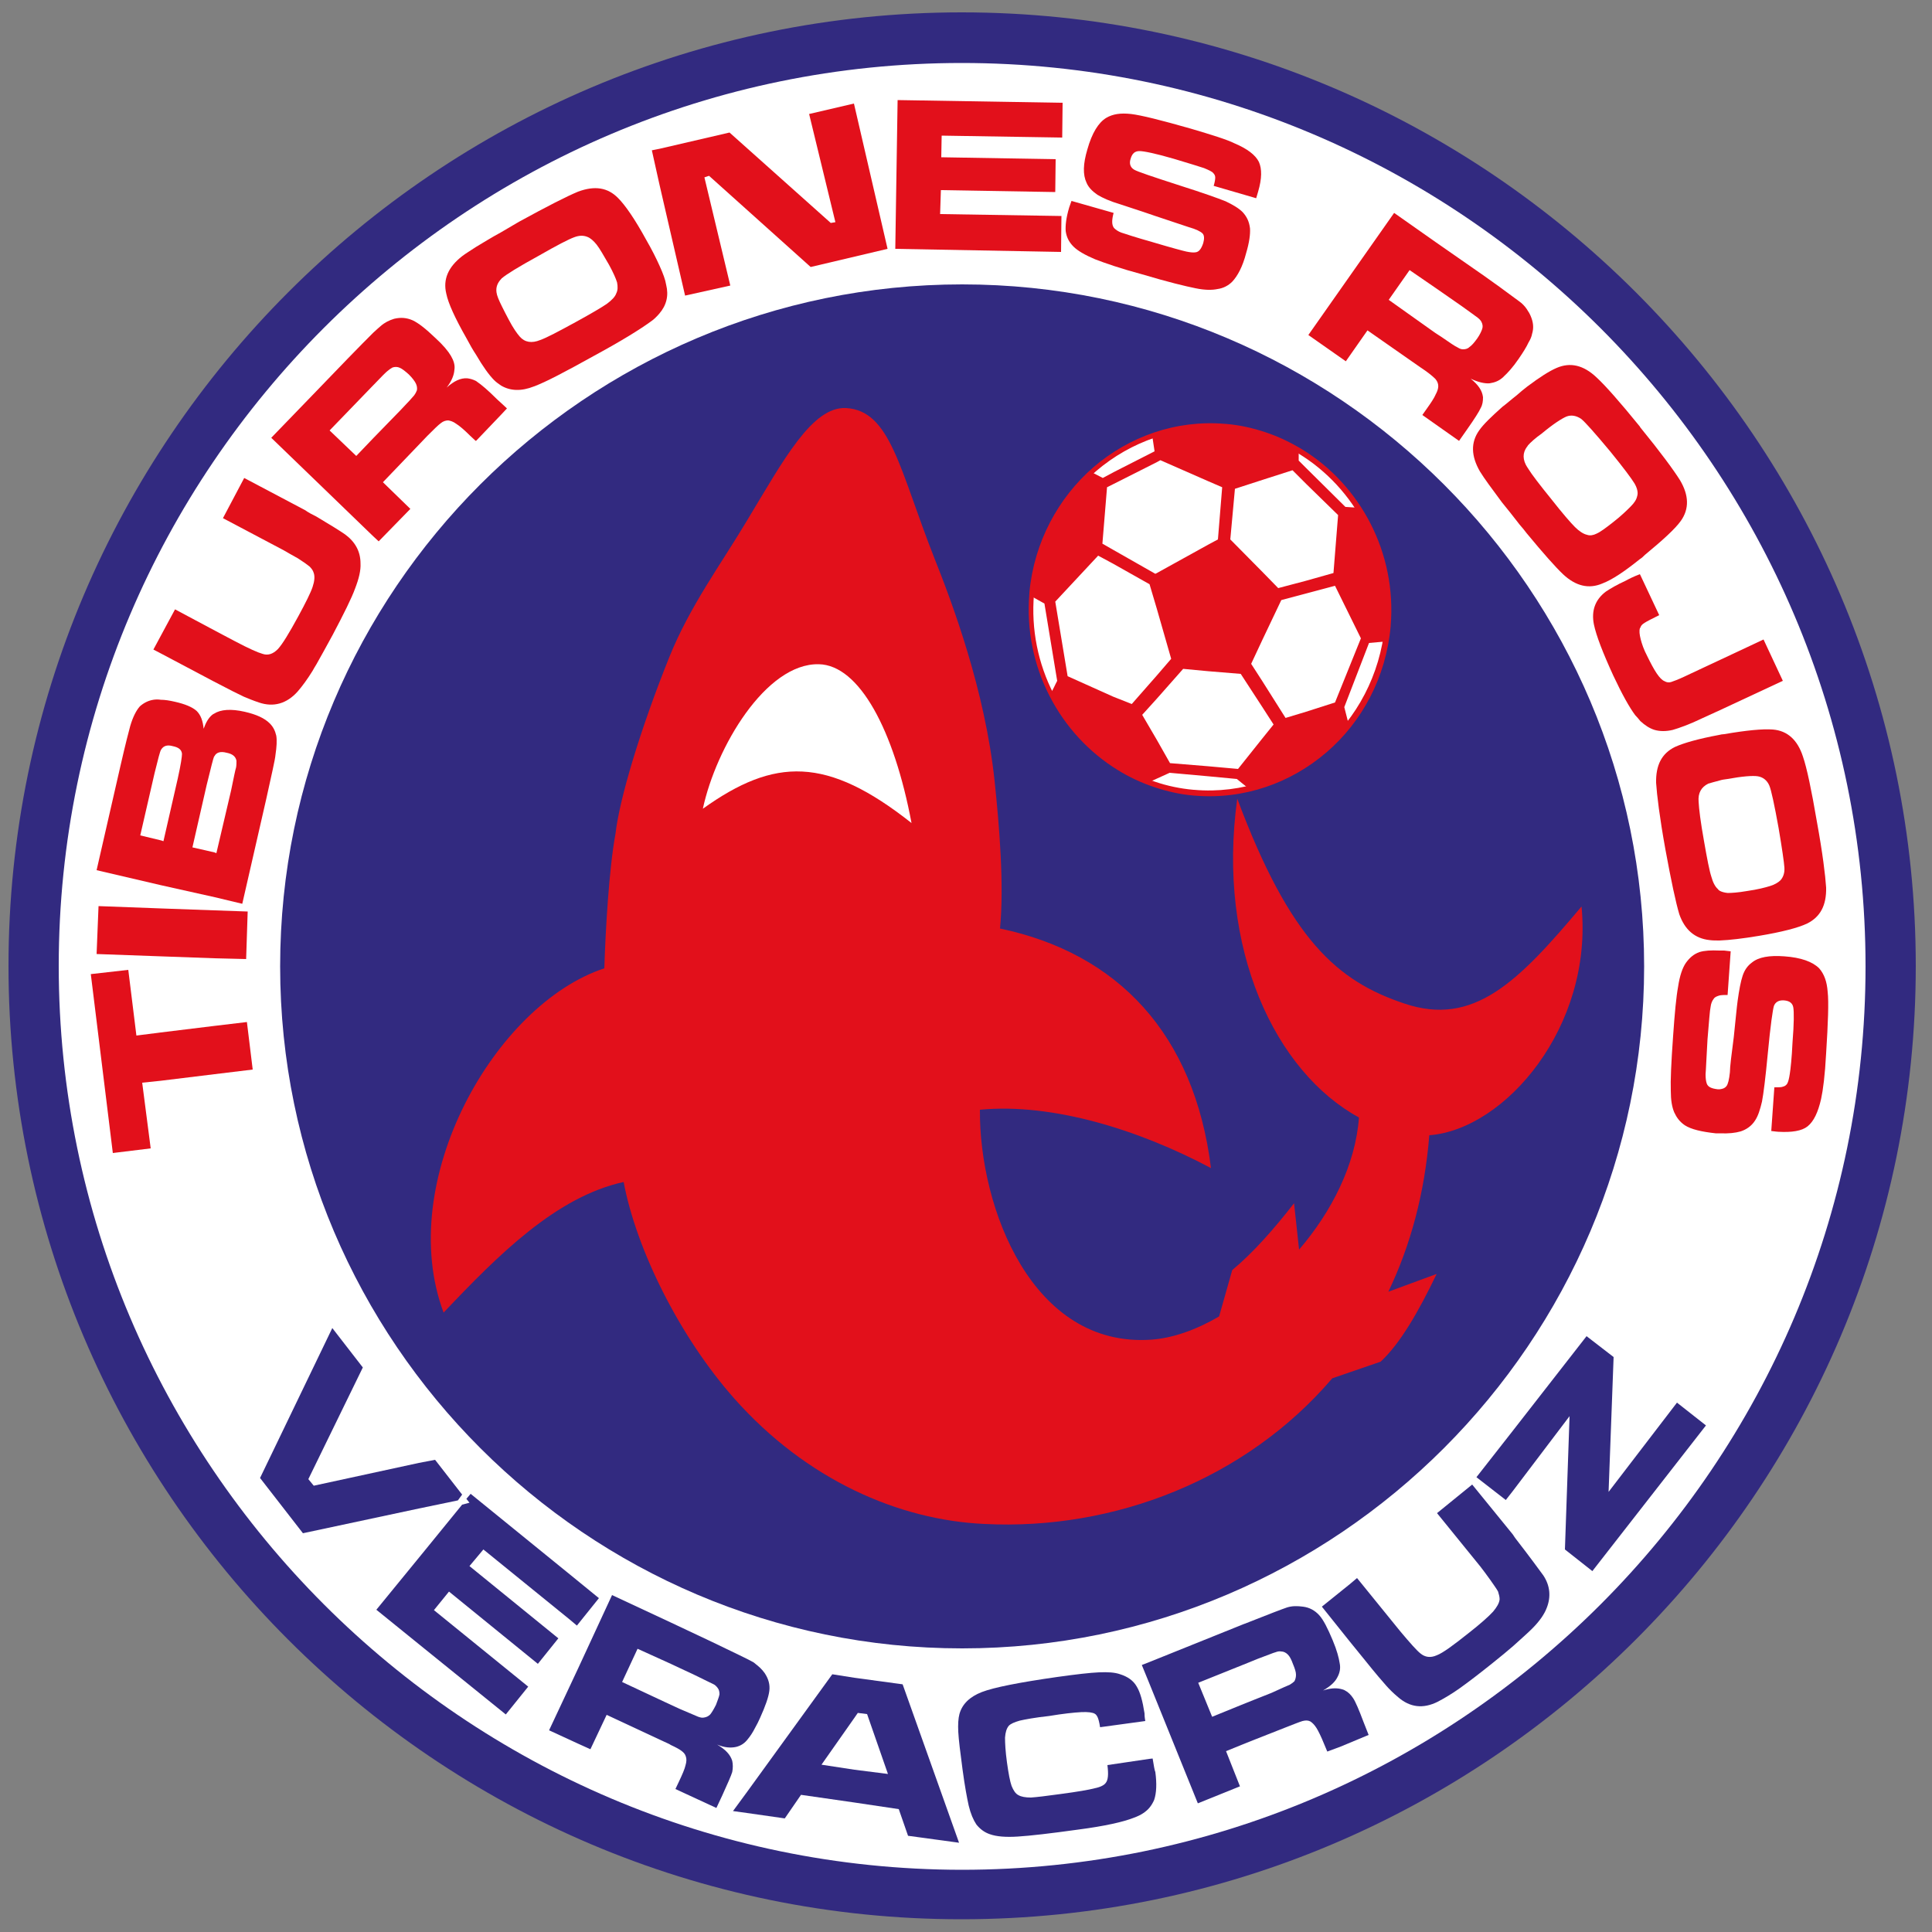 <?xml version="1.0" encoding="utf-8"?>
<!-- Generator: Adobe Illustrator 19.0.0, SVG Export Plug-In . SVG Version: 6.00 Build 0)  -->
<svg version="1.1" id="Capa_1" xmlns="http://www.w3.org/2000/svg" xmlns:xlink="http://www.w3.org/1999/xlink" x="0px" y="0px"
	 viewBox="0 0 500 500" style="enable-background:new 0 0 500 500;" xml:space="preserve">
<rect x="0" y="0" width="500" height="500" fill="#808080" stroke="none"/>
<style type="text/css">
	.st0{fill-rule:evenodd;clip-rule:evenodd;fill:#322A80;}
	.st1{fill-rule:evenodd;clip-rule:evenodd;fill:#FFFFFF;}
	.st2{fill-rule:evenodd;clip-rule:evenodd;fill:#E2101B;}
	.st3{fill:#E2101B;}
</style>
<g>
	<path id="XMLID_49_" class="st0" d="M248.9,3.2c136,0,246.9,110.9,246.9,246.8c0,135.8-110.8,246.7-246.9,246.7
		C113,496.8,2.2,385.9,2.2,250C2.2,114.1,113,3.2,248.9,3.2L248.9,3.2z"/>
	<path id="XMLID_48_" class="st1" d="M248.9,16.3c128.9,0,233.9,105,233.9,233.8c0,128.7-105,233.8-233.9,233.8
		C120.2,483.8,15.2,378.7,15.2,250C15.2,121.3,120.2,16.3,248.9,16.3L248.9,16.3z"/>
	<path id="XMLID_47_" class="st0" d="M249,73.6c97.2,0,176.5,79.3,176.5,176.5c0,97.1-79.3,176.5-176.5,176.5
		c-97.1,0-176.5-79.3-176.5-176.5C72.5,152.8,151.8,73.6,249,73.6L249,73.6z"/>
	<path id="XMLID_46_" class="st2" d="M409.3,234.6c-16.4,19.5-27.9,31.2-45.9,25.1c-17.3-5.8-29.5-16.4-43.2-53
		c-5.4,39,10,70.8,31.5,82.5c-0.9,12.3-7.1,24.4-15.5,34.2l-1.3-12c-5.3,6.8-10.6,12.8-16,17.3l-3.4,12c-6,3.5-12,5.6-17.5,6
		c-30.9,2.2-44.6-34.2-44.4-59.5c18.8-1.8,41.2,5.2,59.8,15.1c-4.3-34.7-24.1-55.6-54.6-62c1.1-11.3-0.2-26.8-1.4-38.2
		c-2.5-23.5-10.9-45.9-15.6-57.7c-9-22.8-11.3-38.2-22.9-38.8c-8.7-0.4-16.1,13.4-25.5,29c-6.8,11.4-14.9,22.3-20.2,35.5
		c-7.6,18.9-12.9,36.8-13.9,45.6c-1.7,9.2-2.6,25.1-2.9,34.9c-28.3,9.3-54.3,55.1-41.6,89.1c14.2-15,29.2-30,46.6-33.8
		c3.3,17.6,14.6,40.2,28.6,56c18.7,21.1,42.6,31.5,64.8,32.5c33.6,1.7,67.7-11.6,90-37.7l12.5-4.3c5-4.6,9.8-12.9,14.5-22.7
		l-12.5,4.6c5.7-11.9,9.4-25.4,10.6-40.5C389.6,292.3,412.3,265.6,409.3,234.6L409.3,234.6z"/>
	<path id="XMLID_45_" class="st1" d="M181.9,209.3c18.6-13.3,32.1-13.6,54,3.7c-4.5-24-13.5-40.9-24-41.1
		C198.2,171.6,185.3,193.4,181.9,209.3L181.9,209.3z"/>
	<path id="XMLID_44_" class="st1" d="M317.1,110.4c25.3,2.3,44.2,25.4,42.1,51.5c-2.2,26-24.8,45.5-50.2,43.2
		c-25.4-2.3-44.3-25.4-42.1-51.5C269.2,127.5,291.7,108.1,317.1,110.4L317.1,110.4z"/>
	<path class="st3" d="M317.2,109.7L317.2,109.7L317.2,109.7c3.7,0.3,7.1,1.1,10.4,2.2c3.3,1.1,6.4,2.6,9.4,4.4
		c15,9.2,24.5,26.7,22.9,45.7l0,0.1v0l0,0c-1.2,13.2-7.4,24.7-16.6,32.6c-9.2,7.9-21.3,12.3-34.2,11.2l0,0l0,0h0l0,0l0,0h0l-0.1,0
		c-3.6-0.3-7-1.1-10.3-2.2c-3.3-1.1-6.5-2.6-9.4-4.4c-15-9.2-24.5-26.7-22.9-45.7c0,0,0,0,0-0.1l0-0.1v0l0,0l0,0
		c1.2-13.1,7.5-24.6,16.6-32.5c9.2-7.9,21.3-12.3,34.1-11.2L317.2,109.7L317.2,109.7L317.2,109.7z M317.1,111.1L317.1,111.1
		L317.1,111.1l-0.3,0c-12.4-1.1-24.2,3.2-33.1,10.8c-8.9,7.7-15,18.8-16.1,31.6h0l0,0.2l0,0c-1.6,18.5,7.6,35.5,22.2,44.4
		c2.8,1.7,5.9,3.2,9.1,4.2c3.2,1.1,6.6,1.8,10,2.1l0,0l0,0l0,0l0.1,0h0c12.5,1.1,24.3-3.2,33.2-10.8c8.9-7.7,15-18.9,16.2-31.7l0,0
		l0-0.1c1.5-18.5-7.7-35.5-22.3-44.4c-2.8-1.7-5.9-3.2-9.1-4.2C324,112.1,320.6,111.4,317.1,111.1L317.1,111.1z M309.1,204.4
		L309.1,204.4L309.1,204.4L309.1,204.4z"/>
	<path id="XMLID_40_" class="st2" d="M282.6,122l-0.2,0.1h0.2C282.7,122.2,282.6,122.1,282.6,122L282.6,122z"/>
	<polygon id="XMLID_39_" class="st2" points="282.4,122.2 282.4,122.2 282.4,122.2 282.4,122.2 	"/>
	<path class="st2" d="M345.5,181.8l-7.5,2.4l-5.3,1.6l-6-9.5l-2.9-4.5l2.9-6.2l4.9-10.3l6.4-1.7l7.5-2l6.7,13.6L345.5,181.8
		L345.5,181.8z M326.7,191.1l-6.3,7.9l-7.8-0.7l-9.8-0.8l-3.4-6l-3.8-6.5l3.8-4.2l6.8-7.7l6.4,0.6l8.5,0.7l5.6,8.6l2.9,4.5
		L326.7,191.1L326.7,191.1z M288.1,180.3l-11.8-5.3l-3.2-19.3l11.1-11.9l3.9,2.1l9.4,5.3l1.9,6.4l3.7,12.9l-3.7,4.3l-6.5,7.4
		L288.1,180.3L288.1,180.3z M286.5,126.1l1.6-0.8l11.3-5.7l0.9-0.5l12.3,5.4l3.7,1.6l-1.1,13.5l-2.6,1.4l-13.2,7.3l-0.4,0.2
		l-10.9-6.2l-2.8-1.6L286.5,126.1L286.5,126.1z M319.6,126.5l7.1-2.3l7.8-2.5l3.5,3.5l8.3,8.1l-1.2,15l-7.1,2l-7.2,1.9l-4.1-4.2
		l-8.3-8.4L319.6,126.5L319.6,126.5z M351.5,131.4l-3.3-0.2L338,121.1l-1.9-1.9v-2.7c-3-1.8-6.1-3.2-9.4-4.2c-3-1-6.3-1.6-9.5-1.9
		c-1.5-0.2-3-0.2-4.5-0.2c-4.6,0-9.1,0.7-13.2,2.2c-0.4,0.1-0.9,0.2-1.3,0.4l0.6,4l-10.6,5.4l-2.8,1.5l-2.9-1.5
		c-8.6,7.8-14.4,18.8-15.5,31.4c0,0.2,0,0.4-0.1,0.7l3.4,1.9l3.3,20c-0.6,1.1-1,2.2-1.7,3.2c3.8,7.4,9.3,13.8,16.2,18.4
		c2.8,1.9,5.9,3.4,9.1,4.7l2.2-1l3.3-1.5l10,0.9l7.4,0.7l3.2,2.6c1.2-0.3,2.3-0.6,3.5-1c4-1.3,7.8-3.1,11.3-5.4
		c4.2-2.8,7.9-6.2,11-10.1l-1.2-4.7l6.4-16.6l4.4-0.4c0.3-1.3,0.4-2.8,0.6-4.1C360.1,150.7,357.1,140.1,351.5,131.4L351.5,131.4z"/>
	<polygon id="XMLID_32_" class="st0" points="434,363 416.3,386.1 417.6,351.2 410.6,345.8 391.5,370.3 382.1,382.3 389.7,388.2 
		391.5,385.9 406.2,366.5 405,401 412.1,406.6 441.5,368.9 434,363 	"/>
	<polygon id="XMLID_31_" class="st0" points="139.2,430.6 144.5,424 121.5,405.3 125.1,401 147.4,419.1 149.3,420.7 155,413.6 
		147.4,407.4 121.8,386.6 120.7,387.9 121.5,388.9 119.6,389.4 109.5,401.8 97.4,416.6 109.5,426.4 130.9,443.7 136.7,436.5 
		112.3,416.7 116.2,411.9 139.2,430.6 	"/>
	<polygon id="XMLID_30_" class="st0" points="112.6,377.8 108.4,378.6 81.2,384.5 79.8,382.8 93.9,353.9 86,343.7 67.3,382.5 
		78.4,396.8 108.4,390.4 118.5,388.3 119.6,386.8 112.6,377.8 	"/>
	<path class="st0" d="M221.1,458l-8.5-1.3l8.5-12.1l0.9-1.3l2.4,0.3l5.4,15.5L221.1,458L221.1,458z M221.1,434.2l-5.7-0.9
		l-22.1,30.5l-3.6,4.9l3.6,0.5l9.8,1.4l4.2-6.1l13.9,2l11.4,1.7l2.4,6.9l13.2,1.8l-14.6-41L221.1,434.2L221.1,434.2z"/>
	<path id="XMLID_27_" class="st0" d="M298.3,455.1l-0.9,0.1l-10.8,1.6c0.3,2.4,0.2,3.9-0.5,4.7c-0.4,0.5-1.3,1-2.8,1.3
		c-1.5,0.4-4.4,0.9-8.9,1.5c-3.6,0.5-6.1,0.8-7.6,0.9c-1.4,0-2.5-0.2-3.2-0.6c-0.8-0.4-1.3-1.2-1.8-2.4c-0.4-1.1-0.8-3.2-1.2-6.1
		c-0.4-2.9-0.5-5-0.5-6.4c0.1-1.4,0.4-2.4,1-3.1c0.5-0.5,1.4-0.9,2.8-1.3c1.3-0.3,3.9-0.8,7.6-1.2c3.6-0.6,6.4-0.9,8.3-1
		c1.8-0.1,3,0.1,3.5,0.4c0.4,0.2,0.6,0.6,0.8,1c0.2,0.5,0.4,1.2,0.6,2.5l11.7-1.6c-0.2-1.1-0.2-1.7-0.2-2c-0.5-3.2-1.1-5.4-2-6.9
		c-0.9-1.6-2.4-2.6-4.3-3.2c-1.4-0.5-3.2-0.6-5.5-0.5c-2.3,0.1-5.8,0.5-10.8,1.2c-9.8,1.4-16.4,2.7-19.5,3.9
		c-3.1,1.2-5.1,3.1-5.8,5.7c-0.3,1.1-0.4,2.7-0.3,4.6c0.1,2,0.5,5.2,1.1,9.7c0.6,4.5,1.2,7.6,1.6,9.4c0.5,2.1,1.2,3.7,2,4.9
		c0.9,1.1,2,2,3.5,2.5c1.7,0.6,4.1,0.8,7.2,0.6c3.2-0.2,8.4-0.8,15.6-1.8c6.9-0.9,11.8-2,14.5-3.1c1.7-0.6,3.1-1.5,4-2.6
		c0.5-0.6,0.9-1.3,1.2-2c0.6-1.8,0.7-4.2,0.3-7.2C298.8,458.2,298.6,456.9,298.3,455.1L298.3,455.1z"/>
	<path class="st0" d="M185.3,441.2c-0.6,1.2-1.1,2-1.5,2.5c-0.5,0.5-1,0.7-1.6,0.8c-0.5,0.1-0.9,0-1.5-0.2c-0.5-0.2-2.1-0.9-4.7-2
		l-2.4-1.1l-12.6-5.9l4-8.6l8.6,3.9l6.4,3c2.4,1.2,3.9,1.9,4.5,2.2c0.5,0.2,0.9,0.6,1.2,1c0.4,0.5,0.5,1,0.5,1.7
		C186.1,439.1,185.7,440.1,185.3,441.2L185.3,441.2z M190.5,452.1c1.2-0.3,2.2-0.9,3.1-2.1c0.5-0.6,1.2-1.6,1.9-3
		c0.4-0.7,0.8-1.5,1.2-2.4c1.4-3.1,2.2-5.4,2.4-7c0.2-1.6-0.2-3.1-1.2-4.6c-0.7-1-1.5-1.7-2.4-2.4c-0.2-0.2-0.4-0.3-0.5-0.4
		c-1.2-0.7-4.8-2.4-10.8-5.3l-10.6-5l-15.2-7.1l-8.7,18.8l-7.6,16.2l7.6,3.5l3.1,1.4l4.2-8.9l15,7c0.6,0.3,1.2,0.5,1.6,0.8
		c1.3,0.6,2.2,1.1,2.6,1.4c0.7,0.5,1.1,0.9,1.3,1.6c0.2,0.6,0.2,1.3-0.1,2.3c-0.2,0.9-0.8,2.3-1.7,4.2l-0.9,1.9l10.6,4.9l1.5-3.2
		c1.4-3.1,2.3-5.1,2.6-6.1c0.2-1,0.2-2,0-2.9c-0.5-1.6-1.7-2.9-3.9-4.2C187.5,452.3,189.1,452.4,190.5,452.1L190.5,452.1z"/>
	<path class="st0" d="M335,435.1c-0.3,0.3-0.7,0.6-1.2,0.9c-0.5,0.2-2.1,0.9-4.7,2.1l-6.3,2.5l-9.1,3.7l-3.6-8.8l12.7-5.1l2.7-1.1
		c2.5-0.9,4.1-1.6,4.6-1.7c0.5-0.2,1-0.3,1.5-0.2c0.6,0,1.2,0.3,1.7,0.8c0.5,0.5,0.9,1.3,1.3,2.4c0.5,1.2,0.8,2.1,0.8,2.8
		C335.4,434,335.3,434.5,335,435.1L335,435.1z M350.2,439.5c-0.6-0.9-1.3-1.6-2.1-2c-0.3-0.2-0.7-0.3-1.1-0.4
		c-1.3-0.3-2.8-0.2-4.6,0.4c1.9-1.1,3.1-2.2,3.7-3.4c0.6-1.1,0.9-2.3,0.6-3.7c-0.2-1.3-0.7-3.3-1.8-5.9c-1.3-3.1-2.4-5.3-3.5-6.5
		c-1.1-1.2-2.5-2-4.2-2.2c-1.5-0.2-2.8-0.2-4.1,0.2c-1.2,0.4-4.6,1.7-10.4,4c-0.2,0.1-0.5,0.2-0.8,0.3l-24.6,9.9l-1.8,0.7l1.8,4.4
		l12.7,31.4l10.9-4.4l-3.6-9.1l5.4-2.2l9.9-3.9c2.3-0.9,3.8-1.5,4.5-1.7c0.8-0.2,1.4-0.2,2,0.1c0.5,0.3,1.1,0.9,1.6,1.7
		c0.5,0.8,1.2,2.2,2,4.2l0.8,1.9l3.5-1.3l7.2-3l-1.3-3.3C351.7,442.5,350.8,440.4,350.2,439.5L350.2,439.5z"/>
	<path id="XMLID_22_" class="st0" d="M392.1,398l-0.6-0.9l-10.5-12.9l-9.1,7.4l11.2,13.8c0.7,0.9,1.6,2.1,2.6,3.5
		c0.9,1.3,1.7,2.4,2,3c0.2,0.7,0.4,1.3,0.4,2c-0.1,1-0.7,2-1.7,3.2c-1.1,1.2-3.2,3.1-6.4,5.6c-3.9,3.1-6.6,5.1-8.2,5.7
		c-1.6,0.7-3,0.5-4.2-0.5c-0.9-0.7-2.6-2.6-5.2-5.7l-11.2-13.8l-1.9,1.6l-7.2,5.8l7.2,9l3.9,4.8c2.8,3.5,4.7,5.7,5.6,6.7
		c0.8,0.9,1.8,1.9,3,2.9c3.1,2.7,6.5,3.1,10.3,1.2c1.7-0.9,3.6-2,5.7-3.5c2.1-1.5,5-3.7,8.6-6.6c2-1.6,3.7-3,5.2-4.3
		c2.1-1.9,3.8-3.4,4.9-4.5c2-2,3.2-3.8,3.8-5.4c1.1-2.8,0.9-5.7-0.9-8.4C398.3,406.2,395.9,402.9,392.1,398L392.1,398z"/>
	<path class="st2" d="M107.9,101c-0.2,0.5-0.4,0.9-0.7,1.3c-0.3,0.4-1.5,1.7-3.5,3.8l-7.1,7.3l-4.4,4.6l-6.9-6.6l11.3-11.7l0.2-0.2
		c1.9-2,3.1-3.2,3.5-3.5c0.5-0.4,0.9-0.7,1.3-0.9c0.6-0.2,1.3-0.2,1.9,0.1c0.5,0.2,1.3,0.8,2.3,1.7c0.9,0.9,1.5,1.7,1.8,2.3
		C107.9,99.8,108,100.4,107.9,101L107.9,101z M128.6,103.3c-2.4-2.4-4.1-3.8-5-4.4c-0.2-0.1-0.2-0.2-0.4-0.3
		c-0.8-0.4-1.5-0.6-2.3-0.7c-1.7-0.1-3.4,0.7-5.3,2.4c1.3-1.7,1.9-3.2,2-4.6c0.2-1.2-0.2-2.4-0.9-3.6c-0.7-1.2-2-2.8-4.1-4.7
		c-2.4-2.3-4.3-3.8-5.8-4.5c-1.6-0.7-3.1-0.8-4.8-0.4c-1.3,0.4-2.5,1-3.5,1.9c-0.4,0.3-1,0.9-1.9,1.7c-1.5,1.5-3.7,3.7-6.6,6.7
		l-8.2,8.5l-11.6,12l11.6,11.2l14.8,14.3l1.4,1.3l8.2-8.4l-7.1-6.9l11.5-12c1.7-1.7,2.8-2.8,3.5-3.3c0.6-0.5,1.3-0.7,1.9-0.7
		c0.6,0.1,1.3,0.3,2.1,0.9c0.8,0.5,2,1.5,3.5,3l1.5,1.4l0.2-0.1l6.5-6.8l1.4-1.5l-1.4-1.3L128.6,103.3L128.6,103.3z"/>
	<path id="XMLID_19_" class="st2" d="M89.3,138.3c-1.3-0.9-3.7-2.4-7.4-4.6c-1-0.5-2-1-3-1.7l-15.7-8.3l-5.5,10.4l15.7,8.3
		c0.9,0.5,2.2,1.3,3.7,2.1c1.4,0.9,2.4,1.6,3,2.1c0.5,0.5,0.9,1,1.1,1.7c0.3,0.9,0.2,2.1-0.3,3.6c-0.5,1.5-1.8,4.1-3.7,7.6
		c-2.4,4.4-4.1,7.2-5.3,8.5c-1.3,1.3-2.6,1.7-4,1.2c-1.1-0.3-3.4-1.3-7-3.2l-5.3-2.8l-10.3-5.5l-3.5,6.5l-2.1,3.9l2.1,1.1l13.6,7.2
		c0.1,0,0.2,0.1,0.2,0.1c3.8,2,6.4,3.3,7.5,3.8c1.2,0.5,2.4,1,3.9,1.5c3.8,1.3,7.2,0.3,10-2.8c1.3-1.5,2.6-3.3,3.9-5.4
		c0.3-0.5,0.6-1.1,1-1.7c1.1-2,2.6-4.6,4.2-7.6c2.9-5.5,4.9-9.5,5.8-12c1-2.6,1.5-4.7,1.4-6.5C93.3,142.7,91.9,140.2,89.3,138.3
		L89.3,138.3z"/>
	<polygon id="XMLID_18_" class="st2" points="55.5,248 63.7,248.2 64.1,235.9 55.5,235.6 41.6,235.1 25.5,234.5 25,246.9 
		41.6,247.5 55.5,248 	"/>
	<polygon id="XMLID_17_" class="st2" points="55.5,265.5 41.6,267.2 35.3,268 33.2,251 23.5,252.1 29.2,298.4 39,297.2 36.8,280.2 
		41.6,279.7 55.5,278 65.4,276.8 63.9,264.5 55.5,265.5 	"/>
	<path class="st2" d="M61.1,198.6c-0.2,0.6-0.6,2.6-1.3,6L56,220.8l-0.5-0.2l-5.7-1.3l3.7-16.2c1.1-4.5,1.7-6.9,1.9-7.3l0.1-0.1
		c0.5-1,1.6-1.3,3.1-0.9c1.6,0.3,2.4,1,2.6,2.1C61.2,197.4,61.2,198,61.1,198.6L61.1,198.6z M46,201.5l-3.7,16.2l-0.6-0.2l-5.4-1.3
		l3.7-16.1c0.9-3.6,1.4-5.7,1.7-6.1V194c0.6-1,1.6-1.3,3-0.9c1.5,0.3,2.3,0.9,2.4,2C47.1,195.8,46.8,197.9,46,201.5L46,201.5z
		 M69.8,187.2c-1.3-1.3-3.4-2.3-6.5-3c-3.5-0.8-6.2-0.6-7.9,0.5c-0.2,0.1-0.4,0.2-0.6,0.4c-0.8,0.7-1.5,1.8-2.1,3.5
		c-0.2-2-0.7-3.5-1.8-4.6c-1.1-1-3-1.8-5.7-2.4c-1.3-0.3-2.5-0.5-3.6-0.5c-0.6-0.1-1.3-0.1-1.9,0c-1.3,0.2-2.5,0.8-3.5,1.7
		c-0.9,1-1.8,2.7-2.5,5.1c-0.3,1.1-1.2,4.5-2.5,10.2l-6.2,27.1l16.7,3.9l13.9,3.1l7.1,1.7l6.2-27.1c1.4-6.4,2.3-10.2,2.4-11.5
		c0.3-2,0.4-3.7,0.2-4.9C71.2,189.1,70.7,188.1,69.8,187.2L69.8,187.2z"/>
	<path id="XMLID_13_" class="st2" d="M473,256.7c-0.2-2.7-0.9-4.6-2.2-6.1c-1.7-1.7-4.7-2.8-9-3.1c-3.9-0.3-6.7,0.2-8.4,1.6
		c-1.1,0.8-1.9,1.9-2.4,3.4c-0.5,1.5-0.9,3.6-1.3,6.5c-0.2,1.4-0.5,4.6-1,9.4c-0.6,4.6-1,7.7-1,9.1c-0.2,1.9-0.5,3.1-0.9,3.6
		c-0.4,0.5-0.9,0.7-1.7,0.8h-0.6c-1.6-0.2-2.5-0.6-2.8-1.5c-0.2-0.6-0.3-1.3-0.3-2.4c0.1-1,0.2-4,0.5-9c0.4-4.7,0.6-7.6,0.8-8.4
		c0.1-0.9,0.4-1.6,0.8-2.1c0.3-0.5,0.9-0.7,1.6-0.9c0.6-0.1,1.3-0.1,2-0.1l0.8-11.3l-1.7-0.2H445c-2.2-0.1-3.9,0-5.2,0.4
		c-1.4,0.5-2.5,1.4-3.5,2.8c-0.9,1.3-1.6,3.4-2,6.1c-0.5,2.7-0.9,7-1.3,12.8c-0.5,6.9-0.7,11.6-0.6,14.2c0,2.4,0.3,4.2,0.9,5.6
		c0.6,1.3,1.4,2.4,2.7,3.3c1.7,1.1,4.4,1.7,8,2.1h1.1c2.3,0.1,4-0.1,5.4-0.5c1.5-0.5,2.8-1.4,3.7-2.8c0.8-1.2,1.3-2.8,1.8-4.9
		c0.4-2.1,0.9-6.1,1.5-12.4c0.7-7.4,1.3-11.5,1.6-12.4c0.4-1,1.3-1.5,2.6-1.4c1.4,0.1,2.2,0.7,2.4,1.8c0.2,1.1,0.2,4.2-0.2,9.1
		c-0.2,4.2-0.5,6.8-0.7,8.1c-0.2,1.3-0.4,2.1-0.7,2.6c-0.3,0.4-0.6,0.6-1,0.7c-0.4,0.2-1.2,0.2-2.3,0.2l-0.8,11.3
		c0.9,0.1,1.5,0.2,1.8,0.2c3.5,0.2,6.1-0.2,7.6-1.4c1.6-1.3,2.7-3.6,3.5-7.1c0.5-2.3,1-6.1,1.3-11.8
		C473.1,264.7,473.3,259.3,473,256.7L473,256.7z"/>
	<path class="st2" d="M378.6,90.4c-0.5,0-0.9-0.2-1.4-0.5c-0.5-0.2-2-1.2-4.3-2.8l-1.4-0.9l-12.1-8.6l5.4-7.7l6.7,4.6l6.9,4.8
		c2.2,1.6,3.5,2.5,4,2.9c0.4,0.3,0.8,0.7,1,1.1c0.3,0.6,0.4,1.2,0.2,1.8c-0.2,0.6-0.6,1.5-1.3,2.5c-0.8,1.1-1.4,1.8-2,2.2
		C379.8,90.3,379.2,90.4,378.6,90.4L378.6,90.4z M383.8,102.8c-0.2-1.7-1.2-3.2-3.2-4.8c1.9,0.9,3.6,1.3,4.9,1.2
		c1.3-0.2,2.4-0.6,3.4-1.5c0.1-0.1,0.2-0.1,0.2-0.2c1-0.9,2.4-2.4,3.9-4.6c1.1-1.6,2-3,2.6-4.3c0.5-0.8,0.8-1.6,0.9-2.2
		c0.5-1.6,0.3-3.1-0.4-4.7c-0.2-0.4-0.3-0.7-0.6-1.1c-0.5-0.9-1.1-1.6-1.8-2.2c-0.6-0.5-2.2-1.6-4.6-3.4c-1.3-1-3.1-2.2-5-3.6
		l-12.5-8.7l-10.8-7.6l-22.2,31.6l9.7,6.8l5.6-8l13.6,9.5c2,1.3,3.3,2.4,3.8,2.9l0.2,0.2c0.4,0.5,0.6,0.9,0.7,1.5
		c0.1,0.6-0.1,1.4-0.5,2.2c-0.1,0.2-0.2,0.3-0.2,0.4c-0.4,0.9-1.2,2.1-2.2,3.5l-1.2,1.7l3.4,2.4l6.1,4.3l2.1-3
		c1.9-2.7,3.1-4.6,3.5-5.5C383.7,104.7,383.8,103.8,383.8,102.8L383.8,102.8z"/>
	<path class="st2" d="M410.7,138.4c-0.9-0.2-2-0.9-3.1-2c-1.1-1.1-3.2-3.5-6.1-7.2c-3-3.7-5-6.3-6-7.9c0-0.1-0.1-0.2-0.2-0.3
		c-1.3-2-1.3-3.8-0.1-5.4c0.1-0.1,0.2-0.2,0.2-0.3c0.7-0.8,1.9-1.9,3.6-3.1c3-2.5,5.2-3.9,6.4-4.4c1.3-0.5,2.6-0.2,3.8,0.6
		c1,0.8,3.5,3.6,7.5,8.4c3.5,4.3,5.5,7,6.3,8.3c0.7,1.2,1,2.4,0.7,3.3c-0.2,0.9-0.7,1.7-1.7,2.7c-0.9,0.9-2.4,2.4-4.6,4.1
		c-1.8,1.4-3.1,2.4-4.2,2.9C412.4,138.5,411.5,138.7,410.7,138.4L410.7,138.4z M424.4,144.7c0.5-0.3,0.9-0.7,1.3-1.1
		c4.6-3.8,7.8-6.7,9.3-8.8c2.2-3.1,2.1-6.6-0.2-10.5c-1.7-2.7-5-7.2-10.3-13.7c0-0.1-0.1-0.1-0.1-0.2c-5.2-6.4-9-10.7-11.3-12.8
		c-3.3-3.1-6.7-3.9-10.2-2.4c-1.9,0.8-4.4,2.4-7.6,4.8c-0.9,0.7-1.9,1.5-2.9,2.4c-1.3,1-2.4,2-3.6,2.9c-2.8,2.5-4.9,4.5-6,6.1
		c-2.2,3.1-2.1,6.6,0.2,10.6c1.1,1.8,3.1,4.5,5.7,8c1.4,1.7,2.9,3.6,4.6,5.8c0.6,0.7,1.3,1.5,1.8,2.2c4.3,5.2,7.4,8.7,9.4,10.6
		c3.3,3.1,6.7,3.9,10.2,2.4C417.3,150,420.4,147.9,424.4,144.7L424.4,144.7z"/>
	<path id="XMLID_8_" class="st2" d="M432.9,188.9c1.7-0.5,4.3-1.4,7.6-3l4.6-2.1l16.3-7.6l-5-10.7l-11.3,5.3l-9.4,4.4
		c-1.5,0.7-2.6,1.1-3.2,1.3c-0.6,0.2-1.2,0.1-1.7-0.2c-1.3-0.5-2.7-2.8-4.5-6.5c-0.9-1.7-1.4-3.2-1.7-4.4c-0.3-1.2-0.4-2.1-0.2-2.8
		c0.1-0.2,0.2-0.2,0.2-0.4c0.2-0.4,0.5-0.7,1-1c0.6-0.4,1.8-1,3.8-2l-4.8-10.2l-0.2-0.4c-1.6,0.6-2.8,1.2-3.7,1.7
		c-2.2,1-3.9,2-5.1,2.8c-2.8,2.1-3.8,5-3.1,8.5c0.6,2.9,2.3,7.3,5,13.2c2.3,4.9,4.2,8.3,5.7,10.3c0.5,0.5,0.9,1,1.3,1.5
		c1.2,1.1,2.4,1.9,3.7,2.3C429.6,189.3,431.2,189.3,432.9,188.9L432.9,188.9z"/>
	<path class="st2" d="M442.1,202.8c0.7-0.2,1.7-0.5,2.9-0.8c0.6-0.2,1.3-0.3,2.1-0.4c3.8-0.7,6.5-0.9,7.8-0.7c1.3,0.2,2.4,1,3,2.4
		c0.5,1.2,1.3,4.9,2.4,11c0.9,5.3,1.4,8.8,1.5,10.2c0.1,1.4-0.3,2.5-1,3.3c-0.5,0.5-1.4,1.1-2.7,1.5c-1.3,0.4-3.2,0.9-6,1.3
		c-2.3,0.4-4,0.5-5,0.5c-0.9-0.1-1.6-0.3-2.1-0.6c-0.2-0.2-0.3-0.2-0.4-0.4c-0.7-0.6-1.3-1.7-1.7-3.2c-0.5-1.5-1.1-4.6-1.9-9.2
		c-0.9-5-1.3-8.3-1.4-10.2C439.4,205.2,440.3,203.7,442.1,202.8L442.1,202.8z M442.5,243.3c0.7,0.1,1.6,0.1,2.5,0.1
		c2.6-0.1,6-0.5,10.2-1.2c6-1,10.2-2.1,12.5-3.2c3.4-1.7,5-4.7,4.9-9.3c-0.2-3.1-0.9-8.9-2.4-17.1c-1.4-8.2-2.6-13.9-3.6-16.8
		c-1.4-4.3-4-6.7-7.8-7c-2.6-0.2-6.8,0.2-12.6,1.2c-0.4,0-0.9,0.1-1.3,0.2c-5.4,1-9.2,2.1-11.4,3.1c-3.5,1.7-5,4.8-4.9,9.3
		c0.2,3.1,0.9,8.9,2.4,17.2c1.5,8.2,2.7,13.8,3.6,16.8C436,240.6,438.6,242.9,442.5,243.3L442.5,243.3z"/>
	<path class="st2" d="M159.5,75.9c-0.3,0.9-1.2,1.8-2.4,2.7c-1.3,0.9-4,2.5-8.2,4.8c-4.4,2.4-7.4,4-9.1,4.6c-2.2,0.9-4,0.6-5.3-0.9
		c-0.7-0.8-1.7-2.2-2.8-4.3c-0.7-1.3-1.3-2.5-1.8-3.5c-0.8-1.6-1.3-2.8-1.4-3.6c-0.2-1.3,0.2-2.5,1.3-3.6c0-0.1,0-0.1,0.1-0.1
		c1-0.9,4.2-2.9,9.5-5.8c4.7-2.7,7.8-4.3,9.2-4.8c1.3-0.5,2.4-0.5,3.4-0.1c0.8,0.3,1.6,1,2.4,2c0.8,1,1.8,2.8,3.2,5.2
		c1.1,2,1.8,3.6,2.1,4.6C159.9,74.2,159.9,75.1,159.5,75.9L159.5,75.9z M170.7,68.8c-0.9-2-2-4.2-3.5-6.8c-2.9-5.3-5.4-8.9-7.2-10.7
		c-2.7-2.8-6.1-3.3-10.4-1.7c-2.9,1.2-8,3.8-15.3,7.8c-1.7,1-3.1,1.8-4.6,2.7c-2.6,1.4-4.8,2.8-6.5,3.8c-1.5,1-2.7,1.7-3.6,2.4
		c-3.6,2.8-5,6-4.1,9.7c0.5,2.5,2.3,6.4,5.2,11.5c0.9,1.7,1.7,3.1,2.5,4.3c1.8,3.1,3.4,5.3,4.7,6.6c0.5,0.5,1.2,1,1.8,1.4
		c2.4,1.4,5.2,1.5,8.5,0.2c3-1.1,8.1-3.8,15.5-7.9c7.2-3.9,12-6.9,14.6-8.8c0.9-0.6,1.6-1.3,2.3-2.1c1.9-2.2,2.5-4.7,1.8-7.5
		C172.2,72.4,171.6,70.8,170.7,68.8L170.7,68.8z"/>
	<path id="XMLID_3_" class="st2" d="M319.5,37.1c-2-1-5.9-2.2-11.3-3.8c-7.7-2.2-12.9-3.5-15.5-3.8c-2.7-0.3-4.7,0-6.4,1
		c-2,1.2-3.7,3.9-4.9,8.2c-1.1,3.7-1.2,6.5-0.2,8.6c0.5,1.2,1.5,2.2,2.8,3.1c1.3,0.8,3.3,1.7,6,2.5c1.4,0.5,4.4,1.4,9,3
		c4.4,1.5,7.3,2.4,8.7,2.9c1.8,0.5,3,1.1,3.5,1.6c0.5,0.5,0.5,1.4,0.2,2.5c-0.5,1.5-1.1,2.3-2,2.4c-0.6,0.1-1.4,0-2.4-0.2
		c-0.9-0.2-3.9-1-8.6-2.4c-4.6-1.3-7.3-2.2-8.2-2.5c-0.8-0.3-1.4-0.7-1.9-1.2c-0.6-0.8-0.6-2-0.1-3.9l-10.9-3.1l-0.6,1.7
		c-0.8,2.7-1,4.7-0.9,6.1c0.2,1.5,0.8,2.8,2,4c1.1,1.1,3,2.2,5.6,3.3c2.6,1,6.6,2.4,12.2,3.9c6.7,2,11.3,3.1,13.8,3.6
		c2.4,0.5,4.3,0.5,5.7,0.2c1.5-0.2,2.8-0.9,3.8-1.9c1.4-1.5,2.7-3.9,3.6-7.4c0.8-2.7,1.1-4.8,1-6.4c-0.2-1.7-0.8-3-1.9-4.2
		c-1-1-2.5-1.9-4.4-2.8c-2-0.8-5.9-2.2-11.9-4.1c-7.1-2.3-11-3.6-11.8-4.1c-1-0.6-1.3-1.6-0.9-2.8c0.4-1.4,1.1-2,2.3-2
		c1.1,0,4.1,0.6,8.9,2c4,1.2,6.6,2,7.8,2.4c1.2,0.5,2.1,0.9,2.4,1.3c0.3,0.3,0.5,0.7,0.5,1.1c0,0.5-0.1,1.2-0.4,2.2l11,3.2l0.5-1.7
		c1-3.4,1-5.9,0.2-7.7C324.9,40.1,322.8,38.5,319.5,37.1L319.5,37.1z"/>
	<polygon id="XMLID_2_" class="st2" points="209.4,29.5 216.2,57.5 215,57.7 188.8,34.3 170.7,38.5 168.7,38.9 170.7,47.9 
		177.3,76.5 189,73.9 182.3,45.9 183.5,45.5 209.8,69.1 229.7,64.4 221,26.8 209.4,29.5 	"/>
	<polygon id="XMLID_1_" class="st2" points="231.7,64.4 274.6,65.2 274.7,55.9 243.3,55.4 243.5,49.2 273.1,49.7 273.2,41.2 
		243.6,40.7 243.7,35.1 274.9,35.6 275,26.6 232.3,25.9 231.7,64.4 	"/>
</g>
</svg>
